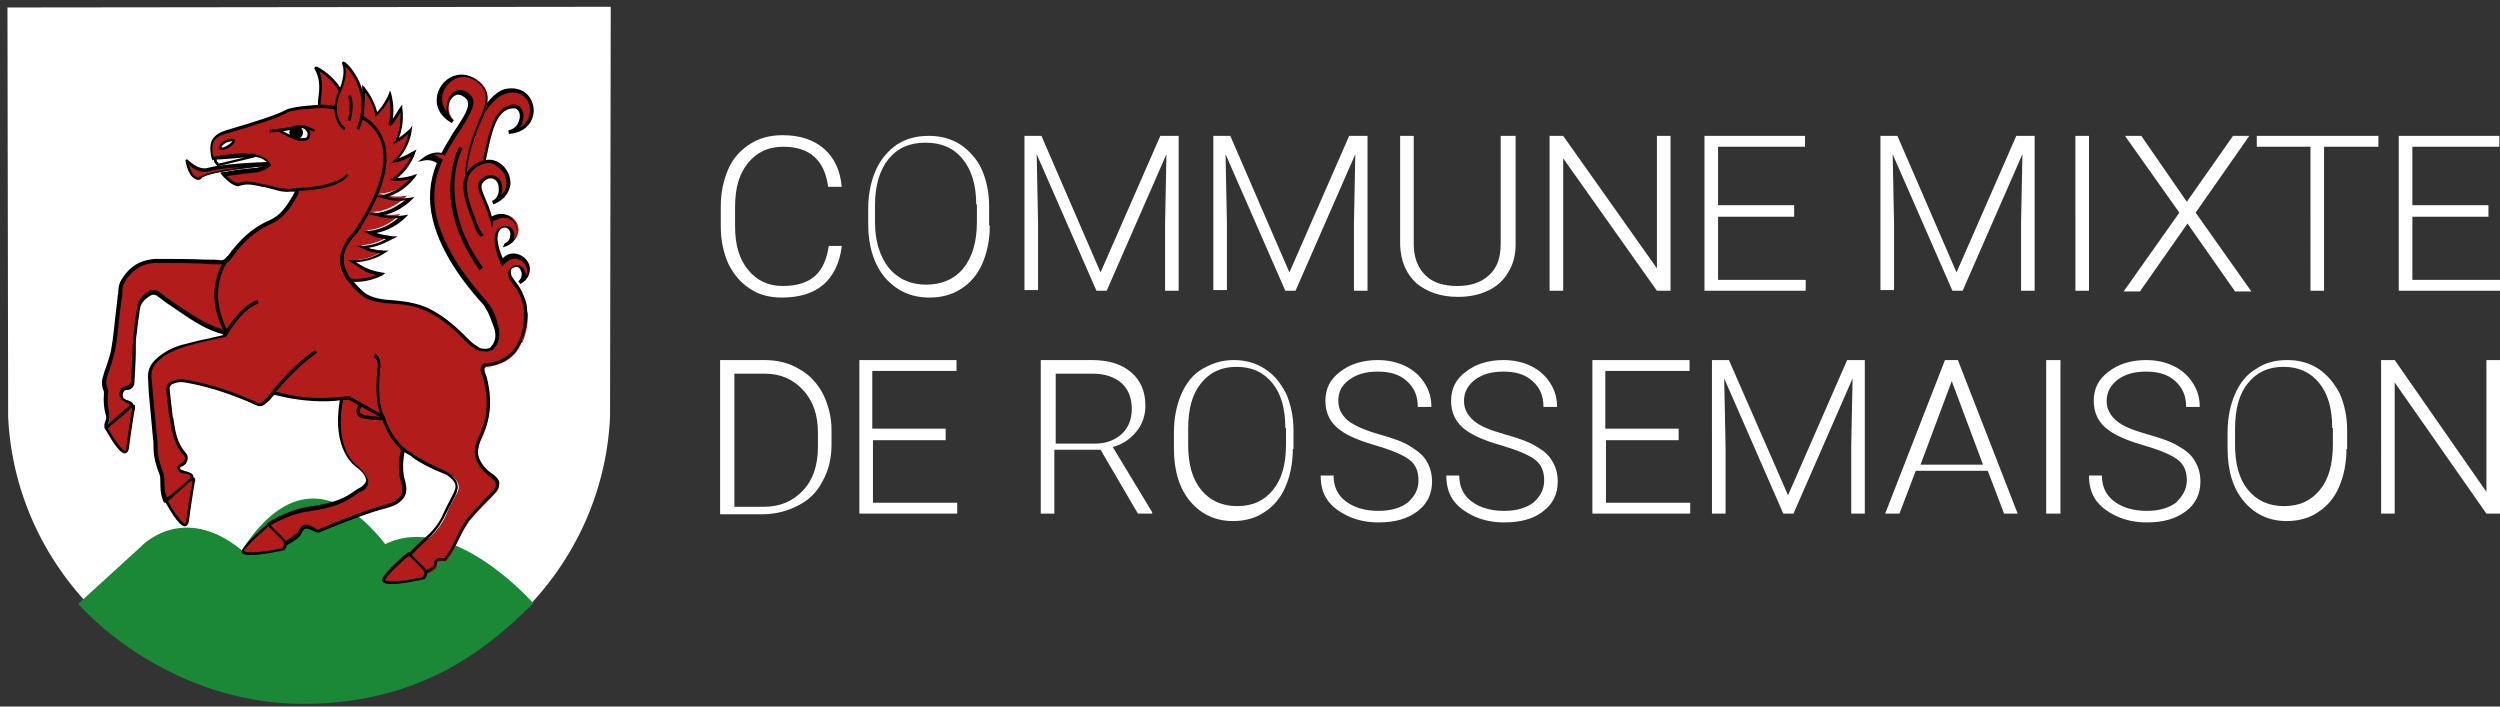 <?xml version="1.0" encoding="utf-8"?>
<!-- Generator: Adobe Illustrator 23.0.2, SVG Export Plug-In . SVG Version: 6.00 Build 0)  -->
<svg version="1.1" id="Calque_1" xmlns="http://www.w3.org/2000/svg" xmlns:xlink="http://www.w3.org/1999/xlink" x="0px" y="0px"
	 viewBox="0 0 368 104" style="enable-background:new 0 0 368 104;" xml:space="preserve">
<rect x="0" y="0" width="368" height="104" fill="#333333" stroke="none"/>
<style type="text/css">
	.st0{fill-rule:evenodd;clip-rule:evenodd;fill:#FFFFFF;}
	.st1{fill:#1A8837;}
	.st2{fill:#B21C1B;}
	.st3{fill-rule:evenodd;clip-rule:evenodd;fill:#B21C1B;}
	.st4{fill:#FFFFFF;}
</style>
<title>Logo</title>
<desc>Created with Sketch.</desc>
<g id="Logo">
	<g id="logo">
		<g id="Calque_4" transform="translate(1, 1)">
			<path id="Path" class="st0" d="M0.1,0.1l0.1,60.3c1.1,23.1,20.6,41.6,44.3,41.6s43.2-18.4,44.3-41.6L88.9,0L0.1,0.1L0.1,0.1z"/>
		</g>
		<g id="Calque_3" transform="translate(11, 73)">
			<g id="Group">
				<path class="st1" d="M34.8,30.6c17.3-0.4,26.8-9,32.7-14.8c0,0-11.9-13.6-21.8-8.7C42.7,3.2,33.8-6.3,24.6,8
					C15.8,0.8,9.7,7.5,9.7,7.5l-9.2,8.4C6.2,22.1,18.5,31,34.8,30.6z"/>
			</g>
		</g>
		<g transform="translate(15, 9)">
			<g transform="translate(23.9, 46.562)">
				<path class="st2" d="M0.6,21.7c0,0,3-1.9,6.1-2.3c4.9-0.7,5.6-1.7,7.7-3c2.1-1.3-0.6-3.2-0.6-3.2s-3.7-2.2-2.5-9.6
					s7.9,0.1,7.9,0.1l1.2,7c0,0-0.6,2.3,0,4.4c0.6,2.1-0.2,2.6-1.2,3.3C18.3,19,17.5,18.5,8,22.5c-0.3,0.1-0.6-0.2-0.9-0.3
					c-1.8-0.9-1.6,0.6-2.3,1.2C-1.1,28,0.6,21.7,0.6,21.7z"/>
				<path id="Shape" d="M1.5,25.3c-0.3,0-0.5-0.1-0.7-0.2c-1.1-0.7-0.5-3.2-0.4-3.5l0-0.1l0.1-0.1c0.1-0.1,3.1-2,6.2-2.4
					c4-0.6,5.2-1.3,6.6-2.3c0.3-0.2,0.6-0.4,1-0.6c0.4-0.3,0.6-0.6,0.7-0.9c0-0.8-0.9-1.6-1.3-1.9c-0.3-0.2-3.8-2.5-2.6-9.8
					c0.3-1.9,1.1-3.1,2.2-3.4c2.5-0.7,6,3.2,6.1,3.3l0.1,0.1l0,0.1l1.2,7.1l0,0.1c0,0-0.6,2.3,0,4.3c0.6,2.2-0.2,2.8-1.1,3.5
					l-0.2,0.1c-0.3,0.2-0.7,0.3-1.3,0.5c-1.2,0.3-3.7,1-10,3.6c-0.3,0.1-0.6-0.1-0.9-0.2c-0.1-0.1-0.1-0.1-0.2-0.1
					c-1-0.5-1.2-0.2-1.5,0.4c-0.1,0.3-0.3,0.5-0.6,0.8C3.5,24.7,2.3,25.3,1.5,25.3z M0.8,21.8c-0.2,0.7-0.4,2.4,0.2,2.9
					c0.3,0.2,1.2,0.3,3.5-1.6C4.8,23,4.9,22.8,5,22.6C5.4,22,5.7,21.2,7.2,22c0.1,0,0.2,0.1,0.3,0.2c0.1,0.1,0.3,0.2,0.4,0.2
					c6.3-2.7,8.8-3.3,10-3.7c0.6-0.2,0.9-0.2,1.1-0.4l0.2-0.1c0.9-0.7,1.5-1.1,0.9-2.9c-0.6-2-0.1-4.2,0-4.5l-1.2-6.9
					c-0.4-0.5-3.5-3.7-5.6-3.1c-0.9,0.3-1.5,1.3-1.8,3c-1.2,7.1,2.3,9.3,2.3,9.3l0,0c0.1,0.1,1.5,1.2,1.5,2.3c0,0.5-0.3,1-0.9,1.3
					c-0.4,0.2-0.7,0.4-1,0.6c-1.5,1-2.7,1.8-6.8,2.4C4,20,1.4,21.5,0.8,21.8z"/>
			</g>
			<g transform="translate(32.213, 3.492)">
				<path class="st2" d="M13.6,13.5c0,0-1.5,0.5-2.9,0.4c0,0,0,0-0.1,0c2.3-1.5,3-3.9,3-3.9s-1.3,0.9-2.7,1.2c0,0-0.1,0-0.1,0
					c2.1-2,2.3-4.6,2.3-4.6s-0.9,1-2.2,1.7c1.2-2.4,0.7-4.8,0.7-4.8S10,6.2,10.2,5.7c0.5-2.1,0-4.2,0-4.2S9.6,2.9,8.6,3.9
					C8.5,4.1,8.4,4.2,8.2,4.4C7.8,2.1,6.3,0.5,6.3,0.5s0.2,1.5-0.2,2.9C5.8,4.7,5.3,5.6,4.9,6.3C4,6.4,3.4,6.1,3.4,6.1
					S3.6,6.6,4,7.2C3.2,7.9,2.6,7.8,2.6,7.8S3.9,9,5.3,9.3c0,0.3,0.1,0.6,0.2,1c-0.1,0.3-0.2,1-0.1,1.8c-0.3,0.7-0.6,1.6-0.5,2.5
					c-0.3,0.6-0.6,1.3-0.7,2c-0.2,0.3-0.5,0.8-0.7,1.4C3,18.4,1.8,19.7,1.6,21c-0.7,0.9-1.4,2.3-0.8,3.3c-0.7,1.1-0.9,2.4,0.8,3.4
					c3.6,2.2,7.2,0.1,7.2,0.1s-1.5-0.2-2.8-1c-0.6-0.3-1.1-0.7-1.5-1c2.7,0.1,4.7-1.4,4.7-1.4s-1.5,0-2.9-0.6
					c-0.1-0.1-0.2-0.1-0.4-0.2c2.5-0.1,4.2-1.4,4.2-1.4s-1.5,0-2.9-0.6c-0.1-0.1-0.3-0.1-0.4-0.2c3-0.2,4.9-2.4,4.9-2.4
					s-1.5,0.3-2.9,0c-0.4-0.1-0.8-0.2-1.2-0.3c3.1-0.1,5.1-2.4,5.1-2.4s-1.5,0.3-2.9,0c-0.5-0.1-0.9-0.2-1.2-0.3
					C11.9,15.9,13.6,13.5,13.6,13.5z"/>
				<path d="M5.2,29c-1.1,0-2.4-0.2-3.7-1c-0.8-0.5-1.2-1-1.4-1.7c-0.1-0.6,0-1.3,0.5-2c-0.5-0.9-0.2-2.1,0.8-3.4
					c0.2-1.3,1.3-2.6,1.9-3.1c0.2-0.5,0.5-1,0.7-1.3c0.1-0.6,0.3-1.3,0.7-2c-0.1-0.9,0.2-1.8,0.5-2.5c0-0.8,0.1-1.5,0.1-1.8
					C5.2,10,5.1,9.8,5.1,9.5C3.8,9.1,2.5,8,2.4,8L2,7.7l0.6,0c0,0,0.5,0,1.2-0.5c-0.3-0.5-0.5-1-0.5-1L3.1,5.7L3.5,6
					c0,0,0.5,0.2,1.2,0.1c0.5-0.7,0.9-1.6,1.2-2.7c0.4-1.3,0.2-2.8,0.2-2.8L6.1,0l0.4,0.4C6.5,0.5,7.8,1.9,8.3,4
					c0.1-0.1,0.1-0.1,0.2-0.2c0.9-1,1.5-2.4,1.5-2.4l0.2-0.6l0.2,0.6c0,0.1,0.5,1.7,0.2,3.6c0.3-0.4,0.7-1.1,1.1-1.7l0.3-0.4L12,3.4
					c0,0.1,0.4,2.2-0.5,4.4c0.9-0.6,1.6-1.3,1.6-1.3L13.5,6l-0.1,0.6c0,0.1-0.2,2.3-1.9,4.2c1.1-0.4,2-1,2.1-1l0.5-0.3L13.9,10
					c0,0.1-0.7,2.2-2.6,3.7c1.2,0,2.3-0.4,2.3-0.4l0.6-0.2l-0.3,0.5c-0.1,0.1-1.5,2.1-4.1,2.9c0.2,0,0.3,0.1,0.5,0.1
					c1.4,0.3,2.8,0,2.9,0l0.6-0.1l-0.4,0.4c-0.1,0.1-1.7,1.8-4.2,2.3c0.1,0,0.1,0,0.2,0c1.4,0.3,2.8,0,2.9,0l0.6-0.1l-0.4,0.4
					c-0.1,0.1-1.7,1.8-4.3,2.3c1.2,0.4,2.5,0.5,2.5,0.5l0.6,0l-0.5,0.3C10.4,22.7,9,23.7,7,24c1.2,0.4,2.4,0.4,2.4,0.4l0.6,0
					l-0.5,0.3c-0.1,0.1-1.8,1.3-4.3,1.4c0.3,0.2,0.6,0.4,1,0.6c1.2,0.7,2.7,0.9,2.7,0.9l0.6,0.1L9,28.1C8.9,28.1,7.3,29,5.2,29z
					 M3,8c0.5,0.3,1.4,0.9,2.3,1.2l0.1,0l0,0.1c0,0.3,0.1,0.7,0.2,1l0,0l0,0c-0.1,0.3-0.2,1-0.1,1.8v0l0,0c-0.3,0.6-0.6,1.6-0.5,2.4
					v0.1l0,0.1c-0.4,0.7-0.6,1.4-0.6,2v0.1l0,0C4.1,17,3.8,17.5,3.6,18l0,0l0,0c-0.4,0.4-1.6,1.7-1.8,2.9l0,0.1l0,0
					C1.1,22,0.4,23.3,1,24.3l0.1,0.1L1,24.5c-0.4,0.6-0.6,1.2-0.5,1.7c0.1,0.5,0.5,1,1.2,1.4c2.6,1.6,5.4,0.8,6.5,0.4
					c-0.6-0.1-1.5-0.4-2.2-0.9c-0.5-0.3-1-0.7-1.5-1L4,25.8l0.6,0c1.8,0.1,3.3-0.6,4.1-1c-0.6-0.1-1.5-0.2-2.3-0.6
					c-0.1-0.1-0.2-0.1-0.4-0.2l-0.8-0.3l0.8,0c1.6,0,2.9-0.6,3.6-1c-0.6-0.1-1.5-0.2-2.3-0.6C7.2,22.1,7.1,22,7,21.9l-0.7-0.3
					l0.8-0.1c2.1-0.2,3.6-1.3,4.3-1.9c-0.6,0.1-1.5,0.1-2.4-0.1c-0.4-0.1-0.8-0.2-1.2-0.3L6.7,19l1.1-0.1c2.2-0.1,3.8-1.3,4.6-1.9
					c-0.6,0.1-1.5,0.1-2.4-0.1c-0.4-0.1-0.9-0.2-1.2-0.3L8,16.4l0.8-0.1c2.1-0.4,3.6-1.7,4.3-2.4c-0.6,0.1-1.5,0.3-2.4,0.2L10.1,14
					l0.5-0.3c1.5-1,2.4-2.5,2.7-3.2c-0.5,0.3-1.3,0.7-2.2,0.9c0,0-0.1,0-0.1,0l-0.7,0.2l0.5-0.5c1.4-1.3,1.9-3,2.1-3.9
					c-0.4,0.4-1,0.9-1.8,1.3l-0.5,0.3l0.3-0.5c0.8-1.6,0.8-3.3,0.8-4.2c-1.3,2.1-1.4,2-1.5,1.9C10,5.9,9.9,5.8,10,5.6
					c0.4-1.4,0.2-2.8,0.1-3.5C9.8,2.6,9.4,3.4,8.7,4C8.6,4.2,8.5,4.3,8.3,4.5L8,4.7L8,4.4c-0.3-1.5-1-2.7-1.5-3.3
					c0,0.6,0,1.5-0.2,2.4C5.9,4.7,5.5,5.6,5,6.4L4.9,6.4l-0.1,0c-0.5,0.1-0.8,0-1.1,0C3.9,6.6,4,6.9,4.1,7.1l0.1,0.1L4.1,7.3
					C3.7,7.7,3.3,7.9,3,8z"/>
			</g>
			<g transform="translate(31.174, 0.776)">
				<path class="st2" d="M3.1,9.7c0,0-2.8-1-2.2-5.2c0.4-2.8-0.5-4-0.6-4.2c0,0,5.5,2.4,4.6,8.9"/>
				<path d="M3,9.9c0,0-2.9-1.1-2.3-5.4c0.4-2.5-0.3-3.6-0.5-4c0-0.1-0.1-0.1-0.1-0.1L0.1,0.2l0.1-0.1c0.1-0.1,0.2-0.1,0.4,0
					c0.6,0.3,5.4,2.9,4.5,9L4.7,9.1c0.7-5.1-2.6-7.6-3.9-8.4c0.3,0.6,0.6,1.8,0.3,3.8c-0.6,4,1.9,5,2,5L3,9.9z"/>
			</g>
			<g transform="translate(12.21, 14.486)">
				<path class="st2" d="M14.7,0.7c0,0-7.9,0.1-11.1,0.9C1.8,2,0.3,0.2,0.3,0.3s0.6,3.4,2.3,2.3C4.4,1.5,14.7,0.7,14.7,0.7z"/>
				<path d="M1.9,3C1.8,3,1.6,2.9,1.4,2.8c-1-0.6-1.3-2.6-1.3-2.6V0.1l0.1-0.1c0.1-0.1,0.2,0,0.3,0.1c1.1,1,2.1,1.4,3,1.1
					c3.1-0.8,10.8-0.9,11.1-0.9l0,0.4c-0.1,0-10.2,0.8-12,1.9C2.4,2.9,2.2,3,1.9,3z M0.6,0.8c0.2,0.6,0.5,1.5,1,1.7
					c0.3,0.1,0.5,0.1,0.9-0.1c0.8-0.5,3.5-1,6.1-1.3C6.7,1.2,4.8,1.4,3.6,1.7C2.7,2,1.6,1.7,0.6,0.8z"/>
			</g>
			<g transform="translate(37.019, 32.982)">
				<path class="st2" d="M0.4,0.5l0,0.1C0.4,0.6,0.4,0.5,0.4,0.5z"/>
				<path d="M0.1,0.7l0-0.1l0.4-0.2c0,0.1,0,0.2,0,0.3L0.1,0.7z"/>
			</g>
			<g transform="translate(52.217, 4.01)">
				<path class="st3" d="M0.2,18.5C5.4,14.9,3.4,4,7.8,2.8C10.4,2,10.1,6,7.7,6.4c5.3-0.4,4-7.3-0.5-6c-2.8,0.8-5.7,7-6.6,10.8
					C-0.1,14,3.3,16.6,0.2,18.5z"/>
				<path d="M0.3,18.7L0,18.2c0.3-0.2,0.6-0.5,0.9-0.8c0.6-0.8,0.3-1.8-0.1-3c-0.4-1-0.8-2.1-0.5-3.3c1-4.1,3.9-10.2,6.8-11
					C8.4-0.2,9.7,0.1,10.5,1c0.8,0.9,1.1,2.3,0.6,3.5c-0.5,1.3-1.8,2.1-3.4,2.2L7.6,6.2C8.4,6,9,5.5,9.2,4.7
					c0.2-0.6,0.1-1.2-0.2-1.5C8.8,2.9,8.4,2.9,7.8,3c-2,0.6-2.6,3.3-3.3,6.6c-0.6,2.9-1.3,6.2-3.3,8.2C1.1,18.1,0.8,18.4,0.3,18.7z
					 M8.2,0.6c-0.3,0-0.7,0.1-1,0.2C4.5,1.5,1.7,7.5,0.8,11.3c-0.2,1,0.1,2,0.5,3c0.2,0.7,0.5,1.4,0.5,2.1c1.3-1.9,1.8-4.5,2.3-6.9
					c0.7-3.2,1.4-6.3,3.6-7c0.9-0.3,1.5,0,1.7,0.3c0.4,0.5,0.6,1.2,0.3,2C9.7,5.2,9.5,5.5,9.2,5.8c0.6-0.3,1.1-0.8,1.4-1.5
					c0.4-1,0.2-2.2-0.5-2.9C9.7,0.9,9,0.6,8.2,0.6z"/>
			</g>
			<g transform="translate(37.409, 50.184)">
				<path class="st3" d="M4.4,1L0.8,0.3c0,0-1,1.3,0,1.7s4,0.4,4,0.4L4.4,1z"/>
				<path d="M5.1,2.7H4.8c-0.1,0-3,0-4.1-0.4C0.3,2.1,0.1,1.8,0.1,1.6C-0.1,1,0.5,0.2,0.6,0.1L0.7,0l4,0.7L5.1,2.7z M0.9,0.6
					C0.7,0.8,0.5,1.2,0.6,1.5c0,0.1,0.1,0.2,0.3,0.3c0.8,0.3,2.8,0.4,3.6,0.4L4.2,1.2L0.9,0.6z"/>
			</g>
			<g transform="translate(0, 1.811)">
				<path class="st3" d="M62,33.1c-0.4-1.1-0.8-1.7-0.8-1.7c-0.4-0.5-0.7-0.9-1-1.4c-0.2-0.6-0.3-1,0.1-1.4c1.4-1.2,2.6,1.2,1.2,2.2
					c3-1.8,0-5.5-2.3-3.4c-0.1,0.1-0.2,0.2-0.3,0.3c-0.9-2.1-1.4-4.4-0.1-5.1c1.7-0.9,2.2,2,0.6,2.6c3.6-1,1.6-5.6-1.4-4.1
					c-0.8,0.4-0.8-0.3-0.8,0.4C49.9,17.8,56.3,6,56.3,6c0.6-1.7,0.9-3.2-0.5-4.6c-3.8-3.5-8.8,2.7-3.8,5.6c-2.2-1.6-0.2-5.7,2-3.7
					c1.2,1.1-0.1,2.9-1.5,5.1c-0.6,1-1.5,2.2-2.1,3.5c-0.9-0.3-1.9-0.1-2.7,0.6c0.6-0.1,1.1-0.1,1.7,0.2c0.2,0.1,0.3,0.2,0.5,0.3
					c-1.9,4.5-2.1,10.9,6.8,20.8c0.1,0.2,0.2,0.3,0.4,0.5l0,0c0.5,0.7,1.1,2.5,1.1,2.5c1,2.6-0.6,3.7-0.6,3.7
					c-0.4,0.2-0.8,0.2-1.2,0.2c-0.2,0-0.4-0.1-0.5-0.1h0c0,0-1.1-0.6-1.5-1c-1.6-1.7-3.3-3.3-5.4-4.4c-1.8-1-3.6-1.3-5.6-1.4
					c-1.4-0.1-2.9-0.2-4.2-0.9c-1-0.6-2.7-2.7-2.7-2.7c-0.8-1.6-1.6-3.2,0.6-6.1c0.3-0.3,0.7-0.9,1.4-2C48.6,4.9,32.6,4.9,32.6,4.9
					S28.2,5,27.2,5.6c-1.6,1-7.8,2.7-9.2,3.1c-0.9,0.3-1.6,0.8-1.8,1.8c-0.1,0.5,0,1.5,0.2,2c0,0,7.1-1.7,8.3,0.9
					c0,0-0.8,0.8-2.1,0.9c-2.2,0.2-3.7,0.5-4.7,0.6c0,0,1.4,1.7,2.4,1.4c1.4-0.5,2.6,0.1,3.9,0.3c1.1,0.2,2.2,0.7,3.3,0.6
					c1.2-0.1,1.2,0,0.7,0.9c-0.9,1.6-1.8,3-3.5,3.7c-3.6,1.6-4.9,3.8-6.1,5.2c-0.5,0.5-0.8,0.7-1.1,0.7c-3.4-0.1-6.3-0.1-9.6-0.1
					c-2.2,0-3.9,1.2-4.9,3c-0.4,0.7-0.3,1.7-0.4,2.5c-0.3,2.4-0.4,4.9-0.8,7.2c-0.2,1.4-0.8,2.8-1.2,4.1c-0.2,0.7-0.3,1.3,0.1,2
					c0.1,0.2,0.1,0.5,0.1,0.7c-0.1,1.1-0.1,2.1,0.3,3.2c0.2,0.6-0.3,1.1-0.2,1.8c0.2,1,4-3.1,3.6-3.5c-0.2-0.2-0.7-0.3-0.9-0.5
					C3,48,2.8,47.7,2.8,47.2c0.1-0.5,0.3-0.7,0.8-0.8c0.6-0.1,0.9-0.4,0.9-1c0.1-2.1,0.2-4.2,0.4-6.2c0.1-1.5,0.3-3,0.6-4.6
					C5.6,33.7,6.2,33,7,32.5c0.5-0.3,1-0.3,1.5,0.1c1.1,0.8,2.2,1.6,3.4,2.4c1.9,1.3,4.2,2.8,6.5,3.2l-0.3,0.5
					c-1.8,0.5-3.7,0.8-5.6,1.3C10.9,40.4,9.3,41,8,42.3c-0.7,0.7-1,1.6-0.9,2.7c0.2,2.9,0.5,5.7,0.7,8.6c0.1,0.5,0.1,1.1,0.1,1.6
					c0,1.4,0.4,2.7,0.9,3.9c0.2,0.7-0.2,2.4,0.6,3.7c0.1,0.2,3.5-2.5,3.8-3.1c0.4-1-1.3-0.9-1.5-1.1c-0.6-0.4-0.5-0.8,0.1-1.1
					c0.5-0.2,0.8-1,0.3-1.5c-1.5-1.6-1.7-3.6-2-5.6C10,49.2,9.9,48,9.8,46.8c-0.1-0.8,0.1-1.2,0.9-1.4c0.5-0.2,1.2-0.2,1.7-0.1
					c3,0.5,5.9,1.4,8.8,2.6c0.5,0.2,1.1,0.4,1.6,0.7c0.5,0.3,0.8,0.2,1.2-0.1s0.7-0.7,1-1c0.3-0.4,0.6-0.4,1-0.3
					c2.8,0.8,5.5,1.1,8.4,0.8c0.8-0.1,1.5-0.1,2.1-0.2l5.1,2.8c1,2.9,2.5,4.7,4.3,5.6l0.2,0.2c0.8,0.6,2.6,1.6,4.5,2.3
					c0.5,0.2,0.9,0.5,1.3,0.9c0.8,0.8,0.8,1.5,0.2,2.5c-0.5,0.9-1,1.8-1.4,2.8c-0.6,1.4-1.5,2.6-2.8,3.7c-1.1,0.9-2.1,2-2.9,3.1
					c-0.5,0.7-1.2,1.3-1.9,1.8c0,0.1,0,0.2,0,0.3c0,1,6.4,0.1,6.2-1.3c-0.1-1.1,1.2-0.6,1.4-0.7c1.5-1.9,2.1-4.4,3.7-6.3
					c1.1-1.3,2.3-2.4,3.5-3.7c0.8-0.8,0.7-1.5-0.2-2.2c-0.9-0.6-1.7-1.4-2.1-2.4c-0.6-1.4-0.1-2.7,0.5-3.9c1-2.3,1.2-4.6,0.8-7
					c-0.1-0.6-0.3-1.2-0.5-1.8c-0.2-0.6-0.2-1.1,0.2-1.3c0,0,3.7-0.1,5.1-3.4c0-0.1,0-0.1,0.1-0.1c0,0,0,0,0,0c0-0.1,0-0.1,0.1-0.1
					c0.7-1.6,0.8-3.1,0.8-4.2C62.4,34.4,62.2,33.7,62,33.1z"/>
				<path d="M44.3,74.3c-0.5,0-1-0.1-1.3-0.2c-0.3-0.2-0.4-0.4-0.4-0.5c0-0.1,0-0.2,0-0.3v-0.1l0.1-0.1c0.8-0.5,1.4-1.1,1.9-1.7
					c0.8-1.1,1.8-2.1,3-3.1c1.2-1,2.1-2.2,2.7-3.6c0.4-0.9,0.9-1.8,1.4-2.8c0.5-1,0.5-1.5-0.2-2.2c-0.4-0.4-0.8-0.7-1.2-0.8
					c-1.8-0.7-3.7-1.7-4.6-2.4l0,0l-0.2-0.2c-1.9-0.9-3.4-2.8-4.3-5.6L36.3,48c-0.7,0.1-1.3,0.1-2,0.2c-2.8,0.2-5.7-0.1-8.5-0.8
					c-0.4-0.1-0.5-0.1-0.7,0.2c-0.3,0.4-0.6,0.7-1,1l0,0c-0.4,0.4-0.9,0.5-1.5,0.2c-0.4-0.2-0.9-0.4-1.3-0.6L21,48.1
					c-2.9-1.2-5.8-2.1-8.7-2.6c-0.5-0.1-1.1-0.1-1.6,0.1c-0.6,0.2-0.8,0.4-0.7,1.2c0,0.3,0.1,0.6,0.1,0.9c0.1,0.9,0.2,1.8,0.3,2.6
					c0,0.1,0,0.3,0.1,0.4c0.3,1.9,0.5,3.6,1.8,5.1c0.3,0.3,0.4,0.7,0.3,1.1c-0.1,0.4-0.3,0.7-0.7,0.9c-0.3,0.1-0.4,0.2-0.4,0.3
					c0,0.1,0.1,0.2,0.3,0.3c0.1,0,0.2,0,0.3,0.1c0.4,0.1,1,0.2,1.3,0.6c0.1,0.2,0.1,0.5,0,0.8c-0.3,0.6-3.5,3.2-4,3.3
					c-0.1,0-0.2,0-0.3-0.1C8.6,62,8.6,61,8.6,60.1c0-0.4,0-0.8-0.1-1c-0.5-1.3-0.9-2.6-0.9-4c0-0.5,0-1-0.1-1.6
					c-0.2-2.2-0.4-4.3-0.6-6.5L6.8,45c-0.1-1.1,0.2-2,1-2.8c1.4-1.4,3.2-2.1,4.6-2.4c1.1-0.3,2.3-0.6,3.4-0.8
					c0.7-0.2,1.4-0.3,2.1-0.5l0-0.1c-2.2-0.5-4.4-1.9-6.3-3.2c-0.7-0.5-1.5-1-2.2-1.5c-0.4-0.3-0.8-0.6-1.2-0.9
					c-0.4-0.3-0.8-0.3-1.2,0c-0.8,0.5-1.3,1.1-1.4,1.9c-0.3,1.8-0.4,3.2-0.6,4.5C5,40.5,5,41.9,4.9,43.3c0,0.7-0.1,1.4-0.1,2.1
					c0,0.7-0.5,1.2-1.1,1.2c-0.4,0-0.5,0.2-0.6,0.5C3,47.6,3.1,47.8,3.5,48c0.1,0.1,0.2,0.1,0.3,0.1c0.2,0.1,0.5,0.2,0.7,0.4
					c0.2,0.2,0,0.5-0.1,0.7C4,50,1.6,52.8,0.8,52.6c-0.2,0-0.3-0.2-0.4-0.4c-0.1-0.4,0-0.7,0.1-1c0.1-0.3,0.2-0.5,0.1-0.8
					c-0.3-1-0.4-2.1-0.3-3.3c0-0.2,0-0.4-0.1-0.5C-0.1,45.8,0,45,0.2,44.5c0.1-0.4,0.2-0.8,0.4-1.2c0.3-1,0.7-2,0.8-2.9
					c0.3-1.6,0.4-3.2,0.6-4.8c0.1-0.8,0.2-1.6,0.3-2.5c0-0.2,0-0.4,0.1-0.7c0-0.7,0.1-1.4,0.4-1.9c1.2-2.1,2.9-3.1,5.2-3.2
					c2.6,0,4.8,0,7.2,0.1c0.8,0,1.6,0,2.4,0.1c0.2,0,0.5-0.1,0.9-0.6c0.2-0.2,0.4-0.5,0.6-0.8c1.1-1.3,2.6-3.2,5.6-4.5
					c1.6-0.7,2.5-2.1,3.4-3.6c0.1-0.2,0.2-0.4,0.3-0.6c-0.2,0-0.6,0-0.8,0c-0.8,0.1-1.5-0.1-2.2-0.3c-0.4-0.1-0.8-0.2-1.2-0.3
					c-0.3-0.1-0.7-0.1-1-0.2c-0.9-0.2-1.8-0.4-2.8-0.1c-0.1,0-0.2,0.1-0.3,0.1c-1,0-2.2-1.4-2.4-1.6l-0.3-0.4l0.5-0.1
					c0.3,0,0.7-0.1,1.2-0.2c0.9-0.1,2-0.3,3.5-0.4c0.9-0.1,1.5-0.5,1.8-0.7c-1.2-1.7-6.1-1-7.9-0.5l-0.2,0.1l-0.1-0.2
					C16,12.1,15.9,11,16,10.5c0.1-0.9,0.8-1.6,1.9-2c0.3-0.1,0.9-0.3,1.6-0.5c2.4-0.7,6.3-1.9,7.5-2.6c1-0.6,5.1-0.8,5.5-0.8
					c0.3,0,6.2,0.1,8.5,4.2c1.8,3.1,0.9,7.6-2.6,13.4c-0.5,0.9-0.9,1.4-1.2,1.7c-0.1,0.1-0.1,0.2-0.2,0.2c-2.2,2.7-1.4,4.2-0.6,5.8
					c0.2,0.2,1.7,2.1,2.6,2.6c1.2,0.7,2.6,0.8,4,0.9h0c2.3,0.2,4.1,0.6,5.7,1.5c2.2,1.2,3.9,2.9,5.5,4.5c0.4,0.4,1.3,0.9,1.4,1
					c0.2,0.1,0.3,0.1,0.5,0.1c0.4,0.1,0.7,0,1-0.1c0.1-0.1,1.4-1.1,0.5-3.3l0,0c-0.1-0.2-0.6-1.8-1.1-2.5c-0.1-0.2-0.2-0.3-0.3-0.5
					c-4.1-4.5-6.6-8.8-7.5-12.6c-0.7-2.9-0.5-5.6,0.6-8.3c-0.1-0.1-0.2-0.1-0.3-0.2c-0.5-0.2-1-0.3-1.5-0.2l-1,0.2l0.8-0.6
					c0.8-0.6,1.8-0.9,2.7-0.7c0.5-1,1.1-1.9,1.6-2.8c0.1-0.2,0.3-0.4,0.4-0.6c0.1-0.2,0.3-0.4,0.4-0.6c1.3-2,2-3.3,1.1-4.1
					c-0.5-0.4-1-0.6-1.4-0.4c-0.5,0.2-1,0.8-1.1,1.6c-0.1,0.4-0.1,1.4,0.8,2.1l-0.3,0.4c-2.1-1.2-2.3-2.8-2.2-3.7
					c0.1-1.4,1.1-2.7,2.4-3.2c1.3-0.5,2.7-0.2,3.9,0.9c1.6,1.4,1.2,3,0.6,4.9l0,0c0,0.1-3.6,6.9-2.2,11.7c0.5,1.5,1.4,2.6,2.6,3.4
					c0-0.1,0.1-0.1,0.1-0.2c0.1-0.1,0.3,0,0.3,0c0.1,0,0.2,0.1,0.5-0.1c0.9-0.5,1.9-0.4,2.6,0.1c0.8,0.6,1.2,1.6,1,2.5
					c-0.1,0.6-0.5,1.6-2.1,2L59.3,25c0.6-0.2,0.8-0.8,0.8-1.1c0.1-0.5-0.1-0.9-0.4-1.1s-0.6-0.1-0.8,0C58,23.3,58,24.9,59,27.2
					c0,0,0,0,0,0c0.7-0.7,1.6-0.9,2.5-0.5c0.8,0.3,1.5,1.2,1.5,2c0,0.5-0.1,1.6-1.4,2.3l-0.3-0.4c0.5-0.4,0.5-1,0.5-1.2
					c-0.1-0.4-0.3-0.8-0.6-0.9c-0.3-0.1-0.6,0.1-0.8,0.2s-0.3,0.4-0.1,1.1c0.3,0.5,0.6,0.9,1,1.4c0,0,0.5,0.7,0.9,1.8
					c0.3,0.7,0.4,1.4,0.4,2c0.1,1.4-0.2,2.9-0.8,4.3c0,0,0,0,0,0.1s0,0.1,0,0.1l0,0c0,0.1,0,0.1-0.1,0.1c-1.3,3.2-4.7,3.5-5.3,3.5
					c-0.1,0.1-0.2,0.3,0,1l0.1,0.2c0.2,0.5,0.3,1.1,0.4,1.6c0.5,2.6,0.2,5-0.8,7.2c-0.5,1.2-1.1,2.4-0.5,3.7
					c0.5,1.1,1.3,1.8,2.1,2.3c0.5,0.4,0.8,0.8,0.8,1.2s-0.2,0.9-0.6,1.4c-0.3,0.3-0.6,0.7-1,1c-0.8,0.9-1.7,1.7-2.5,2.7
					c-0.8,0.9-1.3,2-1.9,3.1c-0.5,1.1-1,2.1-1.8,3.1c-0.1,0.2-0.3,0.1-0.6,0.1c-0.2,0-0.6,0-0.7,0.1c-0.1,0.1-0.1,0.2-0.1,0.3
					c0,0.3-0.1,0.6-0.5,0.9C47.9,73.8,45.8,74.3,44.3,74.3z M43.2,73.4c0,0,0,0.1,0,0.1c0.2,0.3,2.4,0.3,4.3-0.3
					c1.1-0.4,1.4-0.7,1.4-0.9c0-0.3,0-0.6,0.2-0.7c0.3-0.3,0.8-0.3,1.1-0.2c0.1,0,0.1,0,0.2,0c0.7-0.9,1.2-1.9,1.7-2.9
					c0.5-1.1,1.1-2.3,1.9-3.3c0.8-0.9,1.7-1.8,2.5-2.7c0.3-0.3,0.6-0.7,1-1c0.3-0.3,0.5-0.7,0.5-1c0-0.3-0.2-0.6-0.6-0.9
					c-0.8-0.6-1.7-1.4-2.2-2.5c-0.7-1.6-0.1-2.9,0.5-4.1c0.9-2.1,1.2-4.3,0.7-6.9c-0.1-0.5-0.2-1.1-0.4-1.6l-0.1-0.2
					c-0.1-0.3-0.4-1.2,0.3-1.6l0.1,0h0.1c0,0,3.6-0.1,4.9-3.2c0-0.1,0-0.1,0.1-0.1l0,0c0,0,0,0,0,0c0,0,0-0.1,0-0.1
					c0.6-1.4,0.8-2.8,0.7-4.1v0v0c0.1-0.5-0.1-1.1-0.3-1.8l0,0c-0.3-1-0.8-1.7-0.8-1.7c-0.3-0.5-0.7-0.9-1-1.4l0,0
					c-0.1-0.3-0.5-1.1,0.2-1.7c0.4-0.4,0.9-0.5,1.3-0.3c0.5,0.2,0.8,0.7,0.9,1.3c0,0.1,0,0.2,0,0.3c0.1-0.3,0.2-0.6,0.2-0.9
					c-0.1-0.7-0.5-1.3-1.2-1.6c-0.6-0.3-1.3-0.1-1.9,0.4c-0.1,0.1-0.2,0.2-0.3,0.3l-0.3,0.3l-0.2-0.4c-1.2-2.8-1.2-4.8,0-5.4
					c0.5-0.3,1-0.2,1.4,0c0.4,0.3,0.7,0.9,0.6,1.6c0,0.1,0,0.2-0.1,0.3c0.2-0.2,0.4-0.5,0.5-0.9c0.1-0.7-0.2-1.5-0.8-2
					c-0.6-0.4-1.3-0.5-2.1-0.1c-0.3,0.1-0.5,0.2-0.7,0.2c0,0,0,0,0,0l0,0.4l-0.4-0.2c-1.6-0.8-2.7-2.1-3.2-3.9
					C52.3,13,55.8,6.4,56,5.8c0.6-1.7,0.9-3.1-0.5-4.3c-1.4-1.3-2.7-1-3.3-0.8c-1.2,0.5-2,1.6-2.1,2.8c-0.1,0.8,0.2,1.5,0.7,2.1
					c-0.1-0.3-0.1-0.7,0-1.1c0.1-0.9,0.7-1.7,1.4-2c0.6-0.2,1.3,0,1.9,0.5c1.3,1.1,0.2,2.8-1,4.8c-0.1,0.2-0.3,0.4-0.4,0.6
					c-0.1,0.2-0.3,0.4-0.4,0.6c-0.5,0.9-1.2,1.8-1.7,2.9l-0.1,0.2l-0.2-0.1c-0.5-0.2-1.1-0.1-1.6,0c0.3,0,0.6,0.1,0.8,0.3
					c0.2,0.1,0.4,0.2,0.5,0.3l0.2,0.1L50,13.1c-1.6,3.8-2.7,10,6.7,20.5l0,0c0.1,0.2,0.2,0.3,0.4,0.5c0.5,0.7,1.1,2.3,1.1,2.6
					c1.1,2.7-0.7,4-0.7,4l0,0c-0.4,0.2-0.9,0.3-1.4,0.2c-0.2,0-0.4-0.1-0.6-0.1l-0.1,0c0,0-1.1-0.6-1.6-1.1
					c-1.5-1.6-3.2-3.2-5.4-4.4c-1.5-0.8-3.2-1.3-5.5-1.4h0c-1.4-0.1-2.9-0.2-4.2-0.9c-1.1-0.6-2.7-2.7-2.8-2.8l0,0
					c-0.8-1.6-1.7-3.4,0.7-6.4c0.1-0.1,0.1-0.1,0.2-0.2c0.3-0.3,0.6-0.8,1.2-1.7c3.4-5.6,4.3-10,2.6-12.9c-2.2-3.8-8-3.9-8.1-3.9
					c-1.2,0-4.5,0.2-5.3,0.7c-1.3,0.8-5.3,2-7.7,2.7c-0.7,0.2-1.3,0.4-1.6,0.5c-1,0.3-1.5,0.8-1.6,1.6c-0.1,0.4,0,1.2,0.1,1.7
					c1.3-0.3,7.2-1.4,8.4,1l0.1,0.2l-0.1,0.1c0,0-0.9,0.9-2.3,1c-1.4,0.1-2.5,0.3-3.4,0.4c-0.2,0-0.5,0.1-0.7,0.1
					c0.5,0.6,1.3,1.1,1.8,1c1.1-0.4,2.1-0.1,3.1,0.1c0.3,0.1,0.6,0.1,1,0.2c0.4,0.1,0.8,0.2,1.2,0.3c0.7,0.2,1.4,0.3,2.1,0.3
					c0.7,0,1.1-0.1,1.3,0.2s0,0.6-0.3,1.1c-0.9,1.6-1.9,3-3.6,3.8c-2.9,1.3-4.3,3-5.4,4.4c-0.2,0.3-0.4,0.5-0.6,0.8
					c-0.4,0.5-0.8,0.8-1.4,0.8c-0.8,0-1.6,0-2.4-0.1c-2.4-0.1-4.7-0.1-7.2-0.1c-2,0-3.6,1-4.7,2.9c-0.3,0.5-0.3,1.1-0.3,1.7
					c0,0.2,0,0.5-0.1,0.7c-0.1,0.8-0.2,1.6-0.3,2.4c-0.2,1.6-0.3,3.2-0.6,4.8c-0.2,1-0.5,2.1-0.8,3c-0.1,0.4-0.3,0.8-0.4,1.1
					c-0.2,0.7-0.2,1.3,0,1.8c0.1,0.2,0.2,0.5,0.1,0.8c-0.1,1.1,0,2.1,0.2,3.1c0.1,0.4,0,0.8-0.1,1.1c-0.1,0.2-0.1,0.5-0.1,0.7
					c0.2-0.1,0.9-0.5,1.7-1.4C3.5,49.7,4,49,4.1,48.7c-0.1-0.1-0.3-0.1-0.4-0.2c-0.1-0.1-0.3-0.1-0.4-0.2c-0.4-0.2-0.8-0.6-0.7-1.3
					c0.1-0.6,0.4-0.9,1-1c0.5-0.1,0.7-0.5,0.7-0.8c0-0.7,0.1-1.4,0.1-2.1c0.1-1.4,0.1-2.8,0.2-4.1c0.1-1.3,0.3-2.8,0.6-4.6
					c0.1-1,0.7-1.7,1.6-2.3c0.6-0.3,1.2-0.3,1.7,0.1c0.4,0.3,0.8,0.6,1.2,0.9c0.7,0.5,1.4,1,2.2,1.5c1.9,1.3,4.2,2.7,6.4,3.2
					l0.4,0.1l-0.5,0.9l-0.1,0c-0.7,0.2-1.5,0.3-2.2,0.5c-1.1,0.2-2.2,0.5-3.3,0.8c-1.4,0.4-3.1,1-4.4,2.3c-0.7,0.7-1,1.5-0.9,2.4
					L7.5,47c0.2,2.2,0.4,4.3,0.6,6.5c0.1,0.6,0.1,1.2,0.1,1.6c0,1.3,0.4,2.6,0.9,3.9c0.1,0.3,0.1,0.7,0.1,1.1c0,0.7,0,1.6,0.4,2.3
					c0.7-0.4,3.2-2.4,3.4-2.9c0.1-0.1,0.1-0.2,0-0.3c-0.1-0.2-0.6-0.3-0.9-0.3c-0.2,0-0.4-0.1-0.5-0.1c-0.4-0.3-0.5-0.6-0.5-0.8
					s0.3-0.5,0.7-0.7c0.2-0.1,0.3-0.3,0.4-0.5c0.1-0.2,0-0.5-0.2-0.6c-1.4-1.6-1.7-3.5-2-5.3c0-0.1,0-0.3-0.1-0.4
					c-0.1-0.9-0.2-1.8-0.3-2.7c0-0.3-0.1-0.6-0.1-0.9c-0.1-0.9,0.1-1.4,1.1-1.7c0.6-0.2,1.3-0.2,1.8-0.1c2.9,0.5,5.9,1.4,8.8,2.6
					l0.2,0.1c0.5,0.2,0.9,0.4,1.4,0.6c0.4,0.2,0.6,0.2,0.9-0.1l0,0c0.3-0.3,0.7-0.6,0.9-1c0.3-0.4,0.7-0.5,1.3-0.4
					c2.8,0.8,5.5,1,8.3,0.8c0.7-0.1,1.4-0.1,2.1-0.2l0.1,0l5.2,2.9l0,0.1c0.9,2.7,2.4,4.6,4.1,5.4l0,0l0.2,0.2
					c0.9,0.6,2.7,1.6,4.4,2.3c0.5,0.2,1,0.5,1.4,1c0.8,0.8,0.9,1.6,0.3,2.8c-0.5,1-1,1.9-1.4,2.7c-0.7,1.5-1.6,2.7-2.8,3.8
					c-1.1,1-2.1,2-2.9,3C44.6,72.3,44,72.9,43.2,73.4z"/>
			</g>
			<g transform="translate(40.007, 43.07)">
				<path class="st2" d="M1.4,9.3C0.2,6.8,0.9,1.8,0.9,1.8s0-1.1-0.7-1.5"/>
				<path d="M1.2,9.4C-0.1,7,0.6,2.1,0.6,1.7c0-0.3-0.1-1-0.6-1.2l0.2-0.5c0.8,0.4,0.8,1.6,0.8,1.7v0v0c0,0.1-0.7,5,0.5,7.4L1.2,9.4
					z"/>
			</g>
			<g transform="translate(24.68, 42.423)">
				<path class="st2" d="M0.3,6.7c0,0,3-4,6.5-6.4"/>
				<path d="M0.5,6.8L0.1,6.5c0,0,3.1-4.1,6.6-6.4L7,0.5C3.6,2.8,0.5,6.8,0.5,6.8z"/>
			</g>
			<g transform="translate(17.665, 35.051)">
				<path class="st2" d="M0.3,5.4c0.6-0.9,2.4-4.1,5-5.1"/>
				<path d="M0.5,5.6L0.1,5.3C0.2,5.2,0.3,5,0.4,4.8C1.2,3.6,2.9,1,5.2,0.1l0.2,0.5C3.2,1.4,1.6,3.9,0.9,5.1
					C0.7,5.3,0.6,5.5,0.5,5.6z"/>
			</g>
			<g transform="translate(9.222, 61.178)">
				<path class="st2" d="M0.3,3.6L3.2,1c0,0,1.2-1.3,1.1-0.4C4.2,1.7,3.7,3.9,3.4,6.4C3.1,8.9,0.3,3.6,0.3,3.6z"/>
				<path d="M3,7.3c-0.9,0-2.4-2.7-2.9-3.6L0.1,3.5l3-2.7C3.5,0.5,4,0,4.3,0.1c0.2,0.1,0.2,0.2,0.2,0.5c-0.1,0.4-0.2,1-0.3,1.7
					C4,3.5,3.8,4.9,3.6,6.4C3.6,6.6,3.5,7.2,3,7.3C3.1,7.3,3,7.3,3,7.3z M0.5,3.6C1.4,5.3,2.6,6.9,3,6.9c0.1,0,0.2-0.1,0.2-0.5
					c0.2-1.5,0.4-2.9,0.6-4.1C4,1.6,4.1,1,4.1,0.6c0,0,0-0.1,0-0.1C4,0.6,3.6,0.8,3.3,1.1l0,0L0.5,3.6z"/>
			</g>
			<g transform="translate(20.523, 67.903)">
				<path class="st2" d="M4,0.3c0,0-3.2,2.7-3.7,3.8S6.1,4,6.1,4s0.7-0.7,0.1-1.4C5.7,2,4,0.3,4,0.3z"/>
				<path d="M1.4,4.8c-0.6,0-1.1-0.1-1.3-0.3C0.1,4.4,0,4.3,0.1,4.1c0.5-1.1,3.6-3.8,3.8-3.9L4,0.1l0.1,0.1c0.1,0.1,1.7,1.7,2.3,2.3
					c0.6,0.6,0.2,1.3-0.1,1.6l0,0l-0.1,0C5.3,4.3,2.9,4.8,1.4,4.8z M4,0.6C3.4,1.1,0.8,3.3,0.4,4.2c0,0,0,0,0,0
					C0.6,4.6,3.2,4.4,6,3.8c0.1-0.1,0.5-0.6,0.1-1.1C5.6,2.2,4.4,1,4,0.6z"/>
			</g>
			<g transform="translate(34.162, 0)">
				<path class="st2" d="M1.6,10c0,0-2.5-1.7-0.7-5.6C2,1.8,1.4,0.5,1.4,0.2C1.4,0.2,6,4,3.5,10"/>
				<path d="M1.5,10.2c0,0-2.6-1.8-0.8-5.8c1-2.3,0.7-3.6,0.5-4c0-0.1,0-0.1,0-0.1l0-0.1l0.1-0.1c0.1-0.1,0.2,0,0.4,0.1
					c0.5,0.4,4.4,4.2,2,9.9L3.3,9.9c2-4.7-0.5-8-1.6-9.1C1.8,1.5,1.8,2.7,1,4.5c-1.6,3.7,0.6,5.3,0.7,5.3L1.5,10.2z"/>
			</g>
			<g transform="translate(25.979, 9.442)">
				<path class="st4" d="M0.1,0.8c0,0,2.2,1.3,3.2,1.4c1,0.1,1.2-0.4,1.2-0.8s-0.4-1.1-1.1-1"/>
				<path d="M3.5,2.3c-0.1,0-0.2,0-0.3,0C2.2,2.2,0.1,1,0,0.9l0.2-0.3c0,0,2.2,1.3,3.1,1.3c0.4,0,0.6,0,0.8-0.1
					c0.1-0.1,0.2-0.2,0.2-0.5c0-0.2-0.1-0.4-0.3-0.6C3.9,0.5,3.7,0.4,3.4,0.4l0-0.4c0.5,0,0.8,0.2,0.9,0.3C4.5,0.6,4.7,1,4.7,1.3
					c0,0.2-0.1,0.6-0.3,0.8C4.1,2.3,3.9,2.3,3.5,2.3z"/>
			</g>
			<path d="M24.7,10.5l0-0.4c0,0,2.3-0.2,3.4-0.5c1.3-0.4,2.1-0.1,3.3,0.5l-0.2,0.3c-1.2-0.5-1.9-0.8-3.1-0.4
				C27,10.4,24.8,10.5,24.7,10.5z"/>
			<ellipse id="Oval" cx="28.6" cy="10.5" rx="1" ry="1"/>
			<g transform="translate(16.496, 13.581)">
				<path class="st4" d="M0.2,1.1l0.4,0.6l5.3-1.2c0,0,0.5-0.3-0.5-0.2C4.4,0.5,0.2,0.8,0.2,0.8V1.1L0.2,1.1z"/>
				<path d="M0.5,1.9L0,1.2V0.6l0.2,0c0,0,4.2-0.3,5.1-0.5C5.7,0,6,0,6.1,0.2c0.1,0.1,0,0.3-0.2,0.4l0,0L0.5,1.9z M0.4,1.1l0.3,0.4
					l3.8-0.9C3.1,0.7,1,0.9,0.4,0.9V1.1z"/>
			</g>
			<g transform="translate(17.146, 11.382)">
				<path class="st4" d="M0.3,1.3c0.1,0.2,0.5,0.1,1-0.1s1.1-0.7,1-1c-0.1-0.2-0.9,0-1.3,0.2C0.5,0.8,0.2,1.1,0.3,1.3z"/>
				<path d="M0.6,1.7c-0.1,0-0.1,0-0.2,0c-0.1,0-0.2-0.1-0.3-0.2l0,0c-0.2-0.3,0.1-0.7,0.7-1.1c0.3-0.2,1.4-0.6,1.6-0.2
					c0,0.1,0.1,0.1,0,0.3c-0.1,0.3-0.7,0.8-1.1,1C1.1,1.5,0.8,1.7,0.6,1.7z M0.5,1.3C0.5,1.3,0.5,1.3,0.5,1.3c0.1,0.1,0.4,0,0.7-0.2
					C1.7,0.8,2,0.5,2.1,0.4C1.9,0.4,1.4,0.5,1,0.7C0.6,1,0.4,1.2,0.5,1.3L0.5,1.3z"/>
			</g>
			<g transform="translate(0.39, 50.443)">
				<path class="st2" d="M0.3,3.6L3.2,1c0,0,1.2-1.3,1.1-0.4C4.1,1.7,3.7,3.9,3.4,6.4C3.1,8.9,0.3,3.6,0.3,3.6z"/>
				<path d="M3,7.3c-0.9,0-2.4-2.7-2.9-3.6L0,3.5l3-2.7C3.5,0.5,4,0,4.3,0.1c0.2,0.1,0.2,0.2,0.2,0.5c-0.1,0.4-0.2,1-0.3,1.7
					C4,3.5,3.8,4.9,3.6,6.4C3.6,6.6,3.5,7.2,3,7.3C3,7.3,3,7.3,3,7.3z M0.5,3.6C1.4,5.3,2.6,6.9,3,6.9c0.1,0,0.2-0.1,0.2-0.5
					c0.2-1.5,0.4-2.9,0.6-4.1C3.9,1.6,4,1,4.1,0.6c0,0,0-0.1,0-0.1C3.9,0.6,3.6,0.9,3.3,1.2l0,0L0.5,3.6z"/>
			</g>
			<g transform="translate(41.176, 72.172)">
				<path class="st2" d="M4,0.3c0,0-3.2,2.7-3.7,3.8S6.2,4,6.2,4s0.7-0.7,0.1-1.4C5.7,2,4,0.3,4,0.3z"/>
				<path d="M1.5,4.8c-0.6,0-1.1-0.1-1.3-0.3C0.1,4.4,0,4.3,0.1,4c0.5-1.1,3.6-3.8,3.8-3.9L4,0.1l0.1,0.1c0.1,0.1,1.7,1.7,2.3,2.3
					C7,3.1,6.6,3.8,6.3,4.1l0,0l-0.1,0C5.3,4.3,3,4.8,1.5,4.8z M4,0.6C3.4,1.1,0.9,3.3,0.5,4.2c0,0,0,0,0,0C0.6,4.6,3.2,4.4,6,3.8
					c0.1-0.1,0.5-0.6,0.1-1.1C5.7,2.2,4.4,1,4,0.6z"/>
			</g>
			<g transform="translate(16.496, 28.584)">
				<path class="st2" d="M2.1,0.3C1.6,0.9-1.5,5.2,1.8,11.4"/>
				<path d="M1.6,11.5C0.2,8.9-0.3,6.2,0.3,3.7c0.4-2,1.4-3.2,1.7-3.6l0.4,0.4C2,0.8,1.2,2,0.8,3.8c-0.5,2.4-0.1,4.9,1.3,7.5
					L1.6,11.5z"/>
			</g>
			<path d="M28.1,19.1C28.1,19.1,28.1,19.1,28.1,19.1l-0.1-0.4c0.1,0,6.3,0,8-2.1l0.3,0.2C34.6,19.1,29,19.1,28.1,19.1z"/>
			<g transform="translate(53.126, 14.486)">
				<path class="st3" d="M4.1,8.5C3.3,5.2,1.5,3.9,3.2,2.8c2.3-1.4,3.3,2.4,1.2,3.5C9.2,4.6,5.9-1.6,2,0.8c-2.4,1.5-1.9,4-0.7,7.4
					c0.4,1,0.6,1.9,1.2,2.7C3.4,12.3,4.6,10.3,4.1,8.5z"/>
				<path d="M3.2,11.6c-0.2,0-0.6-0.1-0.9-0.6c-0.5-0.7-0.7-1.5-1-2.3C1.2,8.6,1.2,8.4,1.1,8.3C0,5.2-0.8,2.3,1.9,0.6
					c1.2-0.7,2.5-0.8,3.5-0.1c1.1,0.7,1.7,2,1.6,3.2C6.9,4.4,6.5,5.8,4.5,6.6L4.3,6.1c0.9-0.4,1-1.3,1-1.7c0-0.7-0.2-1.3-0.7-1.5
					C4.3,2.7,3.8,2.7,3.4,3C2.5,3.6,2.6,4.1,3.3,5.7c0.3,0.7,0.7,1.6,1,2.8c0.3,1.3-0.1,2.8-0.9,3.1C3.4,11.6,3.3,11.6,3.2,11.6z
					 M3.8,0.5C3.3,0.5,2.7,0.7,2.2,1C0,2.4,0.3,4.6,1.6,8.1c0.1,0.2,0.1,0.3,0.2,0.5c0.3,0.8,0.5,1.5,1,2.2c0.2,0.3,0.4,0.4,0.5,0.3
					c0.4-0.2,0.9-1.4,0.6-2.5l0,0c-0.3-1.1-0.7-2-1-2.7C2.2,4.4,1.8,3.4,3.1,2.6c0.6-0.4,1.3-0.4,1.8-0.1c0.6,0.3,1,1.1,0.9,2
					c0,0.3-0.1,0.6-0.2,0.8c0.5-0.5,0.8-1,0.8-1.6c0.1-1.1-0.4-2.1-1.4-2.7C4.7,0.7,4.3,0.5,3.8,0.5z"/>
			</g>
			<path d="M55.6,30.8c-3.8-5.3-4.5-9.9-4.3-12.9c0.2-3.2,1.2-5.2,1.3-5.3l0.5,0.2l0,0l0,0c0,0-1.1,2-1.2,5.1
				c-0.1,2.9,0.5,7.4,4.2,12.5L55.6,30.8z"/>
			<polygon id="Rectangle" class="st3" points="56,23.6 57.1,23.3 57.8,25.7 56.7,26 			"/>
			<polygon class="st3" points="54.7,26.3 56.7,25.4 57.8,28 55.9,28.9 			"/>
			<path d="M36.6,8.8l-0.4-0.1c0,0,0.6-2.3,0-3.5L36.6,5C37.3,6.4,36.6,8.7,36.6,8.8z"/>
		</g>
	</g>
	<path id="DEROSSEMAISON" class="st4" d="M106,75.6V53h6.5c1.9,0,3.6,0.4,5.1,1.3c1.5,0.8,2.7,2.1,3.5,3.6c0.8,1.6,1.3,3.4,1.3,5.4
		v2.1c0,2-0.4,3.8-1.3,5.4c-0.8,1.6-2,2.8-3.6,3.6c-1.5,0.8-3.3,1.3-5.3,1.3H106z M108.1,55.1v19.5h4.3c2.4,0,4.3-0.8,5.8-2.4
		c1.5-1.6,2.2-3.7,2.2-6.5v-2c0-2.6-0.7-4.7-2.2-6.3s-3.3-2.4-5.7-2.4H108.1z M139.3,64.8h-10.8V74h12.4v1.6h-14.4V53h14.3v1.6
		h-12.4v8.5h10.8V64.8z M162,66.2h-6.8v9.4h-2V53h7.5c2.5,0,4.4,0.6,5.8,1.8c1.4,1.2,2.1,2.8,2.1,4.9c0,1.4-0.4,2.7-1.3,3.8
		c-0.9,1.1-2,1.9-3.5,2.3l5.8,9.6v0.2h-2.1L162,66.2z M155.3,65.3h5.9c1.6,0,2.9-0.5,3.9-1.4c1-0.9,1.5-2.2,1.5-3.7
		c0-1.6-0.5-2.9-1.5-3.8c-1-0.9-2.5-1.4-4.3-1.4h-5.4V65.3z M190.3,66.1c0,2.1-0.4,4-1.1,5.6c-0.7,1.6-1.7,2.8-3.1,3.7
		c-1.3,0.9-2.9,1.3-4.6,1.3c-2.6,0-4.7-1-6.3-2.9c-1.6-1.9-2.4-4.5-2.4-7.8v-2.4c0-2.1,0.4-4,1.1-5.6c0.7-1.6,1.7-2.9,3.1-3.7
		s2.8-1.3,4.6-1.3c1.7,0,3.2,0.4,4.6,1.3s2.3,2.1,3.1,3.6c0.7,1.6,1.1,3.4,1.1,5.4V66.1z M189.2,63c0-2.8-0.6-5-1.9-6.6
		s-3-2.4-5.3-2.4c-2.2,0-3.9,0.8-5.2,2.4c-1.3,1.6-1.9,3.8-1.9,6.7v2.4c0,2.8,0.6,5,1.9,6.6c1.3,1.6,3.1,2.4,5.3,2.4
		c2.3,0,4-0.8,5.3-2.4s1.9-3.8,1.9-6.7V63z M208.8,70.7c0-1.3-0.4-2.3-1.3-3c-0.9-0.7-2.5-1.4-4.9-2.1c-2.4-0.7-4.1-1.4-5.2-2.2
		c-1.6-1.1-2.3-2.6-2.3-4.4c0-1.8,0.7-3.2,2.2-4.3c1.4-1.1,3.3-1.7,5.5-1.7c1.5,0,2.9,0.3,4.1,0.9c1.2,0.6,2.1,1.4,2.8,2.5
		s1,2.2,1,3.5h-2c0-1.6-0.5-2.8-1.6-3.8c-1.1-1-2.5-1.4-4.3-1.4c-1.8,0-3.1,0.4-4.2,1.2s-1.6,1.8-1.6,3.1c0,1.2,0.5,2.1,1.4,2.9
		c0.9,0.7,2.4,1.4,4.5,2c2.1,0.6,3.6,1.1,4.7,1.8s1.9,1.3,2.4,2.2c0.5,0.8,0.8,1.8,0.8,3c0,1.8-0.7,3.3-2.2,4.4s-3.3,1.6-5.7,1.6
		c-1.6,0-3.1-0.3-4.4-0.9c-1.3-0.6-2.4-1.4-3.1-2.4c-0.7-1-1-2.2-1-3.6h1.9c0,1.6,0.6,2.9,1.8,3.8c1.2,0.9,2.8,1.4,4.8,1.4
		c1.8,0,3.2-0.4,4.3-1.2C208.3,73,208.8,72,208.8,70.7z M227.3,70.7c0-1.3-0.4-2.3-1.3-3s-2.5-1.4-4.9-2.1s-4.1-1.4-5.2-2.2
		c-1.6-1.1-2.3-2.6-2.3-4.4c0-1.8,0.7-3.2,2.2-4.3c1.4-1.1,3.3-1.7,5.5-1.7c1.5,0,2.9,0.3,4.1,0.9c1.2,0.6,2.1,1.4,2.8,2.5
		c0.7,1.1,1,2.2,1,3.5h-2c0-1.6-0.5-2.8-1.6-3.8s-2.5-1.4-4.3-1.4c-1.8,0-3.1,0.4-4.2,1.2c-1,0.8-1.6,1.8-1.6,3.1
		c0,1.2,0.5,2.1,1.4,2.9s2.4,1.4,4.5,2c2.1,0.6,3.6,1.1,4.7,1.8c1.1,0.6,1.9,1.3,2.4,2.2c0.5,0.8,0.8,1.8,0.8,3
		c0,1.8-0.7,3.3-2.2,4.4c-1.4,1.1-3.3,1.6-5.7,1.6c-1.6,0-3.1-0.3-4.4-0.9c-1.3-0.6-2.4-1.4-3.1-2.4s-1-2.2-1-3.6h1.9
		c0,1.6,0.6,2.9,1.8,3.8s2.8,1.4,4.8,1.4c1.8,0,3.2-0.4,4.3-1.2C226.8,73,227.3,72,227.3,70.7z M247.2,64.8h-10.8V74h12.4v1.6h-14.4
		V53h14.3v1.6h-12.4v8.5h10.8V64.8z M254.5,53l8.7,19.9l8.7-19.9h2.6v22.6h-2v-9.8l0.2-10.1l-8.7,19.9h-1.5l-8.7-19.9l0.2,10v9.9h-2
		V53H254.5z M292.6,69.3h-10.6l-2.4,6.3h-2.1l8.8-22.6h1.9l8.8,22.6h-2L292.6,69.3z M282.7,68.4h9.2l-4.6-12.3L282.7,68.4z
		 M303.3,75.6h-2.1V53h2.1V75.6z M321.9,70.7c0-1.3-0.4-2.3-1.3-3s-2.5-1.4-4.9-2.1s-4.1-1.4-5.2-2.2c-1.6-1.1-2.3-2.6-2.3-4.4
		c0-1.8,0.7-3.2,2.2-4.3c1.4-1.1,3.3-1.7,5.5-1.7c1.5,0,2.9,0.3,4.1,0.9c1.2,0.6,2.1,1.4,2.8,2.5c0.7,1.1,1,2.2,1,3.5h-2
		c0-1.6-0.5-2.8-1.6-3.8c-1.1-1-2.5-1.4-4.3-1.4c-1.8,0-3.1,0.4-4.2,1.2c-1,0.8-1.6,1.8-1.6,3.1c0,1.2,0.5,2.1,1.4,2.9
		s2.4,1.4,4.5,2c2.1,0.6,3.6,1.1,4.7,1.8c1.1,0.6,1.9,1.3,2.4,2.2c0.5,0.8,0.8,1.8,0.8,3c0,1.8-0.7,3.3-2.2,4.4s-3.3,1.6-5.7,1.6
		c-1.6,0-3.1-0.3-4.4-0.9c-1.3-0.6-2.4-1.4-3.1-2.4s-1-2.2-1-3.6h1.9c0,1.6,0.6,2.9,1.8,3.8c1.2,0.9,2.8,1.4,4.8,1.4
		c1.8,0,3.2-0.4,4.3-1.2C321.3,73,321.9,72,321.9,70.7z M345.4,66.1c0,2.1-0.4,4-1.1,5.6s-1.7,2.8-3.1,3.7c-1.3,0.9-2.9,1.3-4.6,1.3
		c-2.6,0-4.7-1-6.3-2.9c-1.6-1.9-2.4-4.5-2.4-7.8v-2.4c0-2.1,0.4-4,1.1-5.6c0.7-1.6,1.7-2.9,3.1-3.7c1.3-0.9,2.8-1.3,4.6-1.3
		c1.7,0,3.2,0.4,4.6,1.3c1.3,0.9,2.3,2.1,3.1,3.6c0.7,1.6,1.1,3.4,1.1,5.4V66.1z M343.3,63c0-2.8-0.6-5-1.9-6.6
		c-1.3-1.6-3-2.4-5.3-2.4c-2.2,0-3.9,0.8-5.2,2.4c-1.3,1.6-1.9,3.8-1.9,6.7v2.4c0,2.8,0.6,5,1.9,6.6c1.3,1.6,3.1,2.4,5.3,2.4
		c2.3,0,4-0.8,5.3-2.4c1.3-1.6,1.9-3.8,1.9-6.7V63z M368,75.6h-2l-13.5-19.3v19.3h-2V53h2L366,72.4V53h2V75.6z"/>
	<path id="COMMUNEMIXTE" class="st4" d="M123.9,36.3c-0.3,2.4-1.2,4.3-2.7,5.6c-1.5,1.3-3.6,1.9-6.1,1.9c-1.8,0-3.4-0.4-4.7-1.3
		c-1.4-0.9-2.4-2.1-3.2-3.7c-0.7-1.6-1.1-3.4-1.1-5.4v-3c0-2.1,0.4-3.9,1.1-5.5s1.8-2.8,3.2-3.7c1.4-0.9,3-1.3,4.8-1.3
		c2.6,0,4.6,0.7,6.1,2c1.5,1.3,2.4,3.2,2.6,5.6h-2c-0.5-3.9-2.7-5.9-6.6-5.9c-2.2,0-3.9,0.8-5.2,2.4s-1.9,3.7-1.9,6.5v2.8
		c0,2.7,0.6,4.8,1.9,6.4c1.3,1.6,3,2.4,5.1,2.4c2.1,0,3.7-0.5,4.8-1.5c1.1-1,1.7-2.5,2-4.4H123.9z M145.7,33.2c0,2.1-0.4,4-1.1,5.6
		c-0.7,1.6-1.8,2.9-3.1,3.7c-1.4,0.9-2.9,1.3-4.7,1.3c-2.7,0-4.8-1-6.5-2.9c-1.6-1.9-2.5-4.6-2.5-7.8v-2.4c0-2.1,0.4-4,1.1-5.6
		c0.7-1.6,1.8-2.9,3.1-3.8c1.4-0.9,2.9-1.3,4.7-1.3c1.8,0,3.3,0.4,4.7,1.3c1.3,0.9,2.4,2.1,3.1,3.6c0.7,1.6,1.1,3.4,1.1,5.5V33.2z
		 M143.7,30.1c0-2.9-0.7-5.1-2-6.7c-1.3-1.6-3.1-2.4-5.5-2.4c-2.3,0-4.1,0.8-5.4,2.4s-2,3.9-2,6.8v2.5c0,2.8,0.7,5,2,6.7
		c1.3,1.6,3.2,2.5,5.5,2.5c2.3,0,4.2-0.8,5.5-2.4s2-3.9,2-6.8V30.1z M153.3,20l8.7,20.1l8.8-20.1h2.7v22.8h-2v-9.9l0.2-10.2
		l-8.8,20.1h-1.5l-8.8-20.1l0.2,10v10h-2V20H153.3z M181.1,20l8.7,20.1l8.8-20.1h2.7v22.8h-2v-9.9l0.2-10.2l-8.8,20.1h-1.5
		l-8.8-20.1l0.2,10v10h-2V20H181.1z M223.1,20v16c0,1.6-0.4,3-1.1,4.1c-0.7,1.2-1.7,2.1-3,2.7s-2.7,0.9-4.4,0.9
		c-2.5,0-4.5-0.7-6.1-2c-1.5-1.4-2.3-3.2-2.4-5.6V20h2v15.9c0,2,0.6,3.5,1.7,4.6s2.7,1.6,4.7,1.6c2,0,3.5-0.5,4.7-1.6
		s1.7-2.6,1.7-4.6V20H223.1z M245.9,42.8h-2l-13.8-19.5v19.5h-2V20h2l13.8,19.5V20h2V42.8z M264.1,31.9h-11.2v9.3h12.9v1.6h-14.9V20
		h14.8v1.6h-12.8v8.6h11.2V31.9z M279.3,20l8.7,20.1l8.8-20.1h2.7v22.8h-2v-9.9l0.2-10.2l-8.8,20.1h-1.5l-8.8-20.1l0.2,10v10h-2V20
		H279.3z M307.5,42.8h-2V20h2V42.8z M321.9,29.7l6.8-9.7h2.4l-7.9,11.3l8.2,11.6h-2.4l-7-10l-7,10h-2.4l8.2-11.6l-8-11.3h2.4
		L321.9,29.7z M350.1,21.6h-8v21.2h-2V21.6h-7.9V20h17.9V21.6z M366.3,31.9h-11.2v9.3H368v1.6h-14.9V20h14.8v1.6h-12.8v8.6h11.2
		V31.9z"/>
</g>
</svg>
